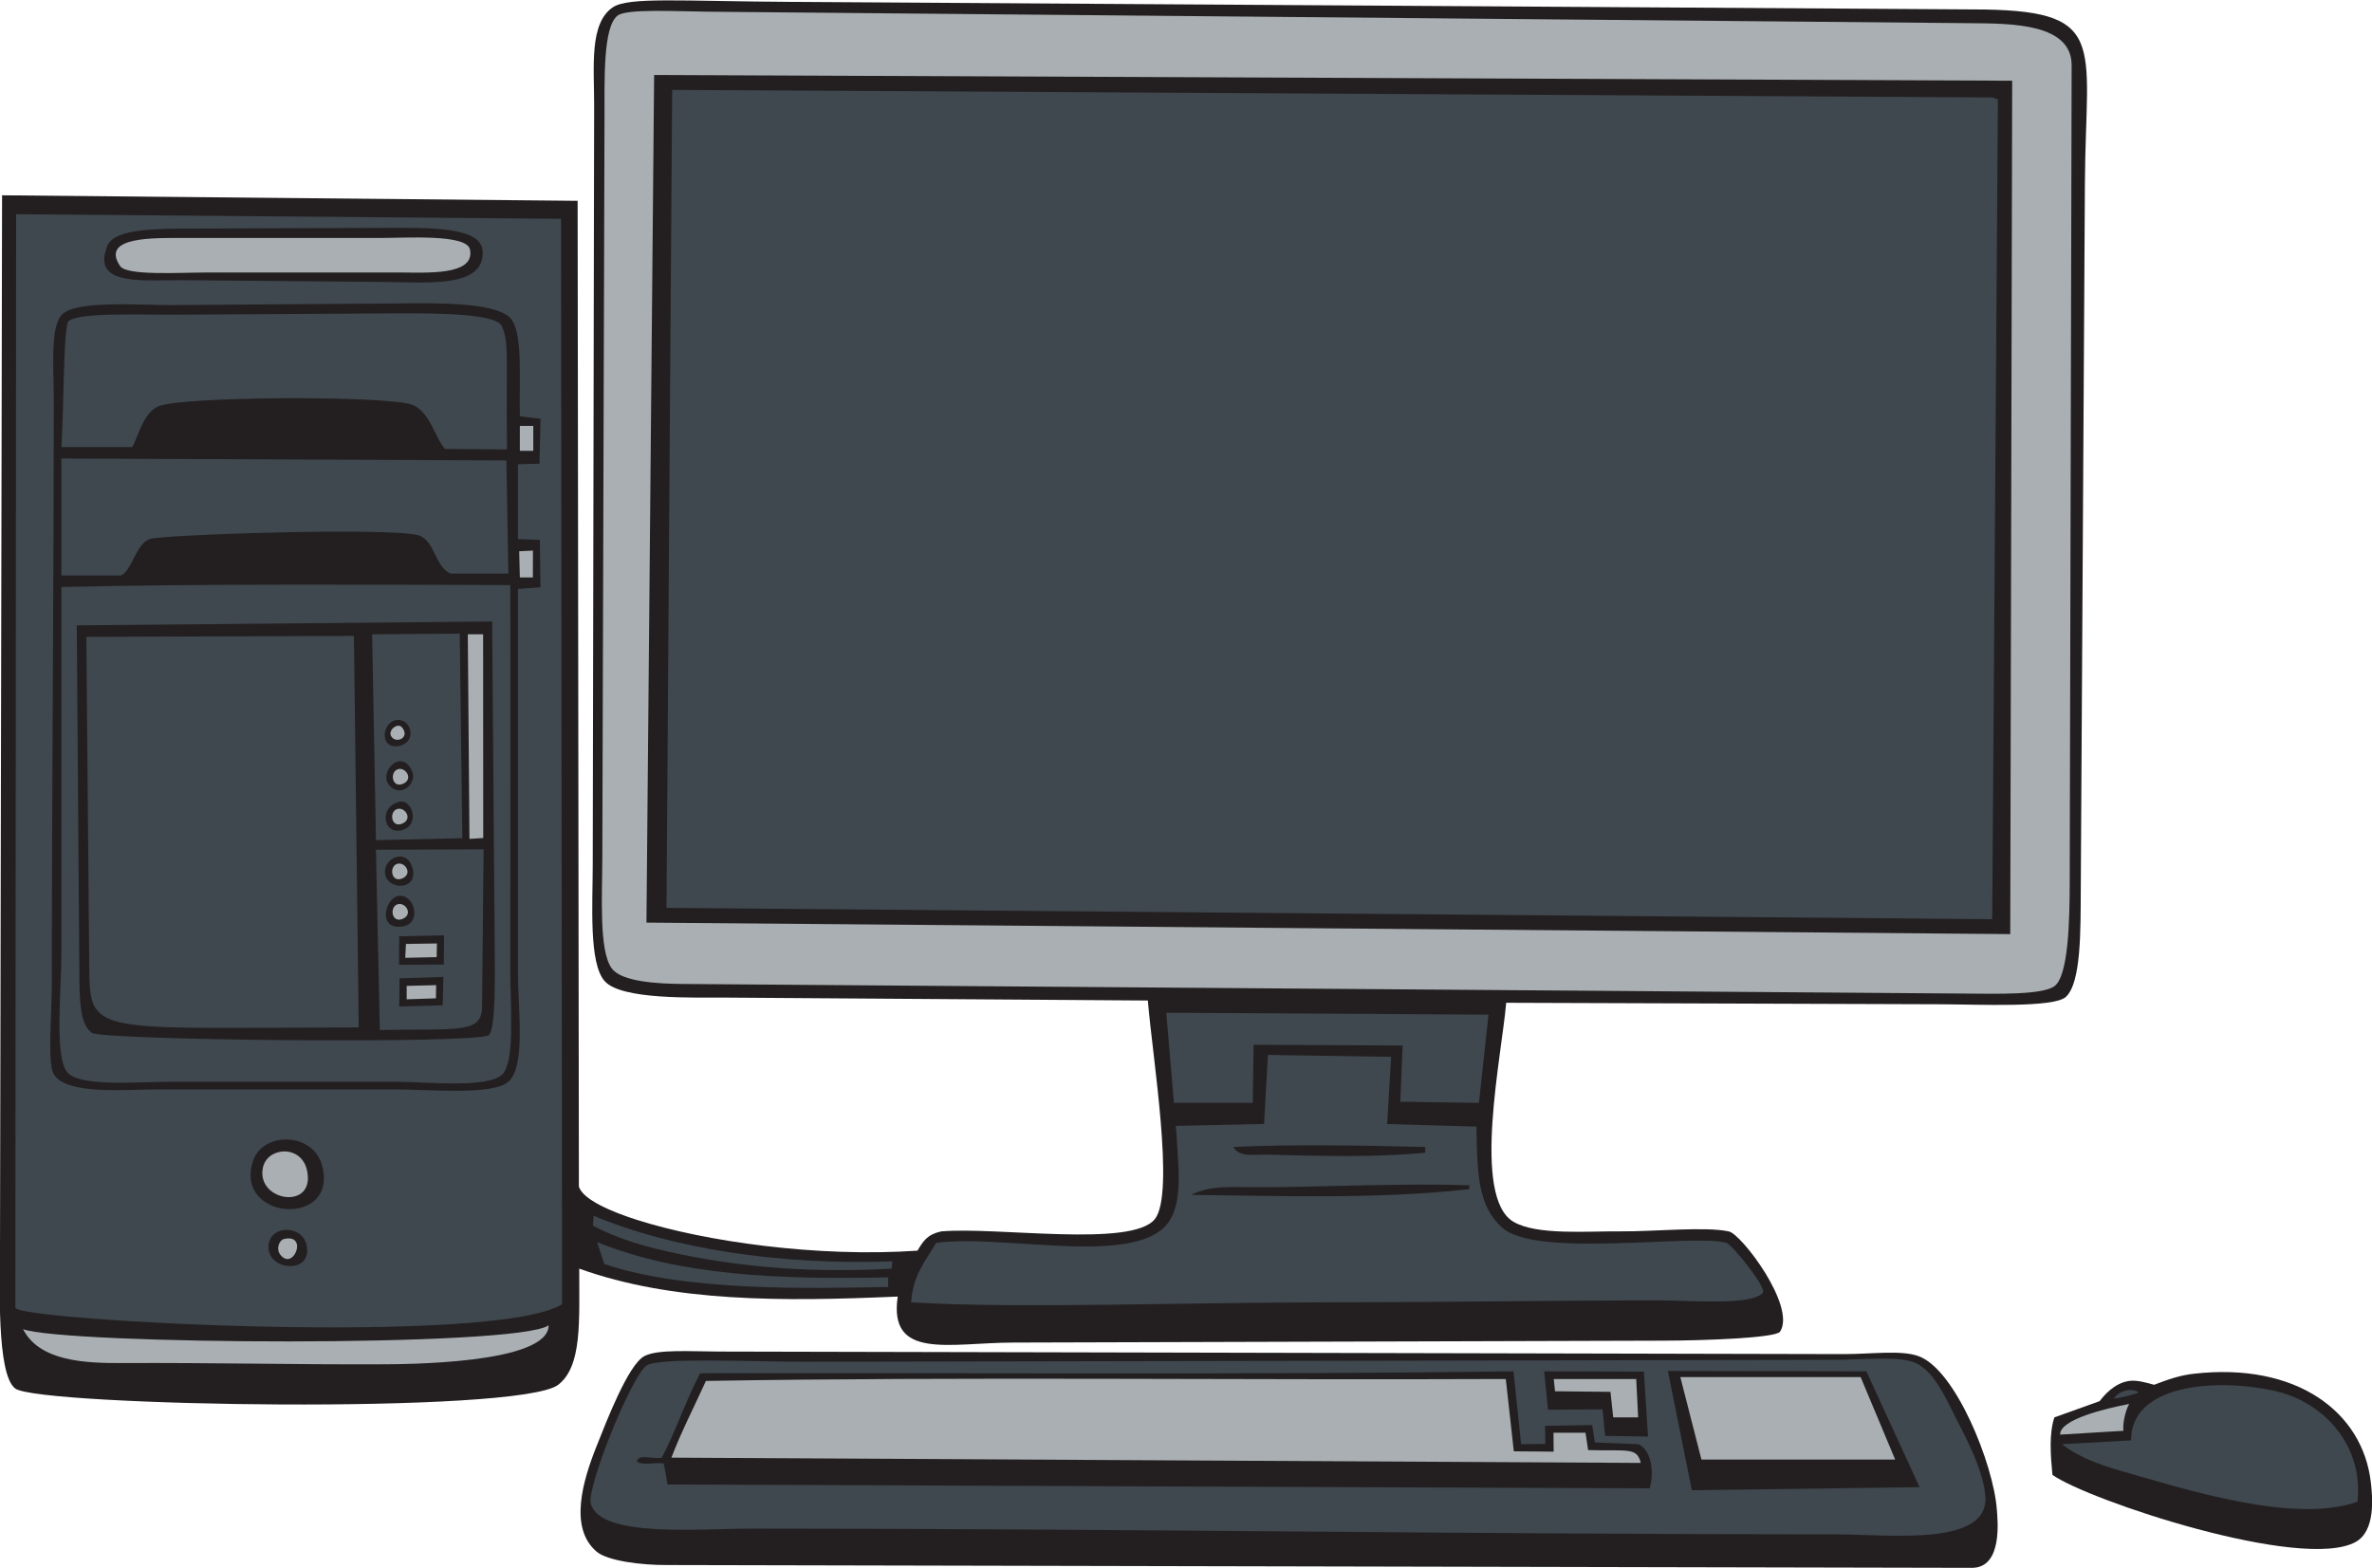 <?xml version="1.0" encoding="UTF-8" standalone="no"?>
<svg
   xmlns:dc="http://purl.org/dc/elements/1.1/"
   xmlns:cc="http://creativecommons.org/ns#"
   xmlns:rdf="http://www.w3.org/1999/02/22-rdf-syntax-ns#"
   xmlns:svg="http://www.w3.org/2000/svg"
   xmlns="http://www.w3.org/2000/svg"
   viewBox="0 0 791.227 523.107"
   height="523.107"
   width="791.227"
   xml:space="preserve"
   id="svg2"
   version="1.1"><defs
     id="defs6" /><g
     transform="matrix(1.333,0,0,-1.333,0,523.107)"
     id="g10"><g
       transform="scale(0.1)"
       id="g12"><path
         id="path14"
         style="fill:#231f20;fill-opacity:1;fill-rule:evenodd;stroke:none"
         d="m 5136.07,232.637 c -4.71,47.578 -8.92,103.047 4.8,143.996 l 113.3,40.64 c 9.23,11.938 35.24,45.071 73.91,50.559 19.94,2.832 44.82,-4.91 62.39,-9.602 35.88,13.547 63.51,23.497 98.57,27.524 257.44,29.527 423.71,-95.024 443.83,-272.316 4.25,-37.461 12.04,-121.192 -38.4,-148.809 -134.14,-73.445 -667.81,104.023 -758.4,168.008 v 0" /><path
         id="path16"
         style="fill:#231f20;fill-opacity:1;fill-rule:evenodd;stroke:none"
         d="m 3769.05,1414.34 c -10.42,-128.44 -87.32,-485.793 18.22,-548.11 58.42,-34.503 186.38,-23.164 268.79,-23.996 80.16,-0.808 212.46,12.637 270.54,-0.269 31.59,-7.024 168.78,-187.949 127.79,-250.832 -10.34,-15.84 -191.4,-22.219 -287.91,-22.5 L 2534.47,563.84 C 2375.94,563.367 2222.78,519.387 2246.48,679.031 1956.05,666.199 1682.5,665.156 1449.5,748.887 1449.26,618.43 1457.17,504.617 1396.88,458.23 1299.57,383.379 99.082,404.805 38.473,448.633 -9.41,483.262 0,715.051 0,803.84 L 5.172,3435.48 1445.46,3421.64 1448.63,954.043 c 10.75,-33.234 83.48,-63.359 145.05,-83.008 169.46,-54.101 451.72,-94.472 702.07,-77.14 14.68,23.789 23.71,40 59.13,48.195 141.19,12.207 479.12,-41.367 535.35,31.308 49.95,64.559 -5.61,399.712 -17.91,546.582 l -1051.53,7.29 c -84.92,0.59 -265.31,-6.12 -307.61,41.16 -40.34,45.08 -29.92,193.17 -29.93,293 l 3.5,1899.71 c 0.18,95.49 -12.75,204.56 46.69,244.8 39.15,26.51 167.79,15.35 450.29,13.56 l 2950.74,-18.8 c 345.3,0 284.88,-78.49 282.8,-432.87 l -10.34,-1771.2 c -0.59,-100.09 1.32,-232 -37.26,-267.55 -30.18,-27.81 -216.32,-18.8 -315.28,-18.47 l -1085.34,3.73 v 0" /><path
         id="path18"
         style="fill:#231f20;fill-opacity:1;fill-rule:evenodd;stroke:none"
         d="M 4996.86,146.23 C 4998.59,122.156 5012.77,-0.176 4934.4,0 L 1670.47,7.031 c -67.55,-0.449 -150.68,10.695 -177.6,33.605 -69.6,59.266 -34.55,177.207 0,263.992 25.29,63.508 79.6,204.93 120.01,225.605 33.84,17.317 113.46,11.329 186.48,11.161 l 2813.51,-6.368 c 72.73,0 143.08,10.578 187.2,-4.793 C 4893.98,497.52 4989,256.758 4996.86,146.23 v 0" /><path
         id="path20"
         style="fill:#3f484f;fill-opacity:1;fill-rule:evenodd;stroke:none"
         d="m 5160.07,309.434 172.8,9.597 c -0.62,138.528 205.77,156.457 355.21,124.809 128.6,-27.246 227.13,-139.531 211.19,-278.41 -159.54,-56.282 -430.58,31.218 -590.39,76.804 -57.91,16.516 -112.86,37.844 -148.81,67.2 v 0" /><path
         id="path22"
         style="fill:#3f484f;fill-opacity:1;fill-rule:evenodd;stroke:none"
         d="m 5352.07,439.031 c -20.22,-7.871 -43.01,-12.129 -62.08,-15.679 10.98,20.125 44.7,28.054 62.08,15.679 v 0" /><path
         id="path24"
         style="fill:#a9afb2;fill-opacity:1;fill-rule:evenodd;stroke:none"
         d="m 5328.08,410.234 c -9.62,-17.589 -16.6,-48.066 -14.41,-67.199 l -158.4,-9.597 c -1.33,38.398 114.87,65.617 172.81,76.796 v 0" /><path
         id="path26"
         style="fill:#a9afb2;fill-opacity:1;fill-rule:evenodd;stroke:none"
         d="m 5184.07,3760.63 -4.8,-2044.8 c -0.22,-93.29 -2.75,-234.42 -38.4,-260.05 -30.77,-22.13 -144.16,-18.96 -225.6,-18.35 l -3206.4,24 c -61.78,0.46 -152.3,5.16 -177.6,38.4 -33.36,43.83 -23.99,185.85 -23.99,283.21 l 5.42,1842.01 c 0.3,100.61 -4.18,232.04 32.98,260.38 22.92,17.48 149.32,10.29 225.59,9.6 l 3163.2,-28.8 c 101.15,-0.92 249.85,-1.09 249.6,-105.6 z m -148.8,-38.4 -3398.39,14.4 -19.2,-2121.6 3412.79,-28.8 4.8,2136 v 0" /><path
         id="path28"
         style="fill:#3f484f;fill-opacity:1;fill-rule:evenodd;stroke:none"
         d="m 4999.5,3675.62 -14.22,-2052.07 -3317.44,28.43 14.21,2047.34 3303.23,-18.96 14.22,-4.74 v 0" /><path
         id="path30"
         style="fill:#3f484f;fill-opacity:1;fill-rule:evenodd;stroke:none"
         d="m 4968.07,179.836 c 10.48,-127.777 -240.37,-95.996 -374.4,-95.996 -898.3,0 -1798.31,14.391 -2712,14.391 -131.4,0 -380.34,-23.652 -403.2,62.407 -10.94,41.199 101.49,318.535 139.21,345.593 29.73,21.329 265.77,9.356 398.4,9.598 l 2572.8,4.809 c 73.5,0 151.16,9.793 196.8,-4.809 52.43,-16.765 82.77,-90.762 110.38,-143.992 31.5,-60.715 67.08,-131.965 72.01,-192 z m -297.6,312 -496.77,0.977 59.97,-298.586 569.87,7.699 -133.07,289.91 z m -571.2,-182.402 -108.38,4.519 -6.48,43.481 -118.25,-2.082 0.97,-45.02 -60.65,-0.898 -19.21,182.402 c -658.77,-8.875 -1355.2,-3.242 -2035.2,-4.805 -35.47,-66.926 -60.64,-144.148 -95.99,-211.203 -18.82,-5.176 -59.13,11.113 -62.4,-9.598 12.93,-11.054 46.3,-1.699 67.19,-4.796 l 9.6,-52.801 2457.6,-9.602 c 11.41,36.465 5.68,96.965 -28.8,110.403 z m 14.4,181.718 -249.6,0.684 9.6,-96.008 136.35,0.82 6.68,-66.367 107.25,-1.648 -10.28,162.519 v 0" /><path
         id="path32"
         style="fill:#a9afb2;fill-opacity:1;fill-rule:evenodd;stroke:none"
         d="m 4742.47,271.035 h -484.8 l -52.79,206.399 h 451.18 l 86.41,-206.399 v 0" /><path
         id="path34"
         style="fill:#3f484f;fill-opacity:1;fill-rule:evenodd;stroke:none"
         d="m 2280.07,664.629 c 3.66,66.758 36.51,104.297 62.4,148.809 173.14,23.41 511.98,-64.571 585.6,57.597 32.92,54.629 19.71,144.195 14.4,235.195 l 220.8,4.81 9.6,172.8 308.26,-4.81 -9.96,-168.24 223.38,-6.31 c 2.15,-118.296 3.5,-197.82 63.92,-252.644 85.92,-77.961 478.87,-14.734 561.6,-38.398 14.22,-4.075 101.6,-112.032 91.2,-124.805 -26.8,-32.918 -183.7,-19.199 -254.41,-19.199 -280.7,0 -532.52,-4.793 -820.8,-4.805 -375.83,0 -789.17,-16.406 -1055.99,0 z m 864,288.008 c -54.91,0 -116.64,5.715 -163.2,-19.199 223.9,-2.336 466.58,-11.336 696.01,14.394 0,3.203 0,6.395 0,9.602 -161.45,6.121 -373.66,-4.797 -532.81,-4.797 z m -57.59,100.803 c 13.96,-26.96 53.05,-18.53 81.59,-19.21 134.16,-3.21 269.31,-7.63 398.41,4.8 0,4.81 0,9.6 0,14.41 -155.59,3.66 -332.48,7.11 -480,0 v 0" /><path
         id="path36"
         style="fill:#a9afb2;fill-opacity:1;fill-rule:evenodd;stroke:none"
         d="m 4105.88,262.605 -2425.81,13.223 c 25.73,67.082 57.5,128.106 86.41,192.004 639.09,10.918 1338.66,1.809 2001.59,4.805 l 20.11,-180.949 99.68,-0.836 -0.42,47.378 80.13,-0.066 6.55,-43.406 c 99.66,-2.754 122.23,7.652 131.76,-32.153 v 0" /><path
         id="path38"
         style="fill:#a9afb2;fill-opacity:1;fill-rule:evenodd;stroke:none"
         d="m 4099.27,376.633 h -62.39 l -6.83,63.902 -138.69,1.406 -3.29,30.696 h 206.4 l 4.8,-96.004 v 0" /><path
         id="path40"
         style="fill:#3f484f;fill-opacity:1;fill-rule:evenodd;stroke:none"
         d="m 3724.88,1384.63 -24.01,-220.79 -196.8,2.8 5.86,140.72 -373,2 -1.99,-145.52 h -197.26 l -19.21,225.59 806.41,-4.8 v 0" /><path
         id="path42"
         style="fill:#3f484f;fill-opacity:1;fill-rule:evenodd;stroke:none"
         d="m 2233.27,767.18 -2.18,-18.364 c -191.09,-10.464 -361.16,1.743 -527.02,35.813 -87.11,17.898 -154.82,37.473 -220.28,71.68 l 1.69,24.89 c 191.84,-80.722 460.38,-124.324 747.79,-114.019 v 0" /><path
         id="path44"
         style="fill:#3f484f;fill-opacity:1;fill-rule:evenodd;stroke:none"
         d="m 2222.48,703.035 c -188.05,-3.535 -506.56,-12.359 -710.41,57.602 l -17.84,54.644 c 205.48,-83.203 449.48,-94.082 728.25,-88.25 v -23.996 0" /><path
         id="path46"
         style="fill:#3f484f;fill-opacity:1;fill-rule:evenodd;stroke:none"
         d="M 1406.48,659.832 C 1239.66,555.273 62.574,617.715 38.473,650.234 l 1.879,2737.876 1363.538,-11.48 2.59,-2716.798 z m -53.8,2216.168 -51.81,6.23 c -2.3,91.72 9.29,214.2 -25.37,247.47 -41.36,39.71 -198.68,35.61 -268.43,35.11 l -579.789,-4.14 c -81.488,0 -235.097,11.92 -271.183,-22.82 -31.133,-29.98 -21.621,-130.35 -21.621,-212.42 0,-505.4 -4.805,-976.41 -4.805,-1459.2 0,-84.29 -11.383,-202.47 4.805,-230.4 30.605,-52.81 178.472,-38.4 259.195,-38.4 243.988,0 357.426,0 595.195,0 87.023,0 243.813,-15.25 283.203,19.2 44.15,38.61 24.01,180.95 24.01,273.6 0,338.22 0,622.93 0,960 l 56.28,3.88 -1.31,118.89 -54.97,2.03 v 187.2 l 53.8,1.37 2.8,112.4 z m -393.305,477.92 -474.273,-1.76 c -89.079,-0.33 -198.211,1.04 -216.235,-42.73 -42.461,-103.14 90.953,-85.55 187.207,-86.4 l 513.364,-4.57 c 101.272,-0.9 245.362,-15.29 238.242,78.56 -4.54,59.99 -133.26,57.32 -248.305,56.9 z M 633.672,1019.83 c -51.449,-149.627 212.289,-170.084 172.808,-14.4 -21.917,86.41 -148.003,86.54 -172.808,14.4 z M 672.07,808.633 c -7.144,-64.602 107.418,-75.891 95.996,-4.793 -8.906,55.457 -90.39,55.476 -95.996,4.793 v 0" /><path
         id="path48"
         style="fill:#a9afb2;fill-opacity:1;fill-rule:evenodd;stroke:none"
         d="m 1372.87,607.031 c 0,-97.949 -368.78,-97.265 -417.593,-97.519 -202.214,-1.074 -421.683,4.172 -648.004,3.054 C 211.875,512.102 98.816,516.965 57.676,597.434 162.219,558.801 1294.02,551.047 1372.87,607.031 v 0" /><path
         id="path50"
         style="fill:#3f484f;fill-opacity:1;fill-rule:evenodd;stroke:none"
         d="m 153.676,2455.03 c 347.789,8.29 794.316,5.93 1123.204,4.8 0.97,-289.92 0,-611.55 0,-964.8 0,-83.76 12.53,-225.88 -19.2,-259.2 -34.86,-36.57 -189.36,-19.2 -264.008,-19.2 -203.715,0 -349.16,0 -566.391,0 -83.636,0 -228.078,-13.5 -259.211,24.01 -32.226,38.82 -14.394,211.75 -14.394,292.8 0,321.57 0,604.22 0,921.59 z m 45.012,-984.61 c 0.566,-76.07 7.644,-114.08 30.976,-131.29 25.313,-18.68 958.556,-28.32 993.036,-5.97 18.44,11.97 15.76,154 15.11,238.68 l -6.2,796.85 -1039.536,-9.66 6.614,-888.61 v 0" /><path
         id="path52"
         style="fill:#a9afb2;fill-opacity:1;fill-rule:evenodd;stroke:none"
         d="m 1170.64,2336.68 38.31,-0.05 0.29,-509.84 -34.45,-2.25 -4.15,512.14 v 0" /><path
         id="path54"
         style="fill:#3f484f;fill-opacity:1;fill-rule:evenodd;stroke:none"
         d="m 950.473,1346.23 -9.606,451.2 269.273,0.99 -3.82,-394.42 c -0.64,-67.19 -58.96,-54.23 -255.847,-57.77 z m 160.837,236.97 -112.33,-2.36 -0.507,-71.41 112.167,0.59 0.67,73.18 z m -111.439,-107.67 -0.808,-70.44 108.657,2.94 1.9,71.03 -109.749,-3.53 z m -35.945,272.94 c -8.488,-52.51 85.914,-58.74 68.144,3.85 -13.06,46.01 -62.871,28.77 -68.144,-3.85 z m 44.144,-143.04 c 48.31,7.82 29.27,81.02 -10.023,76.52 -34.688,-3.97 -55.172,-87.08 10.023,-76.52 v 0" /><path
         id="path56"
         style="fill:#a9afb2;fill-opacity:1;fill-rule:evenodd;stroke:none"
         d="m 1176.07,3299.83 c 13.38,-66.16 -108.34,-57.6 -177.597,-57.6 H 518.469 c -69.52,0 -201.067,-8.57 -217.746,15.92 -51.02,74.92 85.914,70.48 160.144,70.48 h 489.606 c 65.757,0 217.667,10.45 225.597,-28.8 v 0" /><path
         id="path58"
         style="fill:#3f484f;fill-opacity:1;fill-rule:evenodd;stroke:none"
         d="m 1156.88,1826.23 -216.013,-4.8 -9.613,515.19 219.206,1.77 6.42,-512.16 z m -179.458,128.93 c 28.398,-26.21 65.508,9.02 54.648,36.63 -25.52,64.89 -91.039,-3.04 -54.648,-36.63 z m 21.07,-37.73 c -51.074,-13.62 -39.262,-82.18 5.748,-71.26 49.58,12.01 26.95,79.98 -5.748,71.26 z m -0.019,139.76 c 45.727,9.01 31.417,68.17 -4.641,64.99 -39.355,-3.47 -45.293,-74.83 4.641,-64.99 v 0" /><path
         id="path60"
         style="fill:#3f484f;fill-opacity:1;fill-rule:evenodd;stroke:none"
         d="m 897.68,1352.66 c -652.617,-0.96 -672.797,-21.03 -674.227,141.48 l -7.375,836.09 669.582,2.36 12.02,-979.93 v 0" /><path
         id="path62"
         style="fill:#a9afb2;fill-opacity:1;fill-rule:evenodd;stroke:none"
         d="m 768.066,995.828 c 23.411,-102.105 -126.621,-79.734 -110.39,4.812 10.207,53.19 95.66,59.52 110.39,-4.812 v 0" /><path
         id="path64"
         style="fill:#a9afb2;fill-opacity:1;fill-rule:evenodd;stroke:none"
         d="m 700.875,784.629 c -10.965,14.871 -1.41,35.801 9.594,38.406 62.289,14.731 23.144,-82.832 -9.594,-38.406 v 0" /><path
         id="path66"
         style="fill:#a9afb2;fill-opacity:1;fill-rule:evenodd;stroke:none"
         d="m 1009.1,1625.08 c -28.049,-13.31 -34.69,25.85 -16.842,34.76 19.902,9.96 43.002,-22.35 16.842,-34.76 z m -25.03,450.75 c -20.652,15.37 9.746,42.37 21.79,27.92 19.31,-23.2 -8.024,-38.16 -21.79,-27.92 z m 25.77,-112.76 c -28.055,-13.3 -34.695,25.85 -16.848,34.77 19.908,9.94 43.008,-22.36 16.848,-34.77 z m -1.77,-99.64 c -28.05,-13.31 -34.691,25.85 -16.843,34.76 19.903,9.95 43.003,-22.35 16.843,-34.76 z m 0,-137.23 c -28.05,-13.31 -34.691,25.85 -16.843,34.77 19.903,9.94 43.003,-22.36 16.843,-34.77 v 0" /><path
         id="path68"
         style="fill:#a9afb2;fill-opacity:1;fill-rule:evenodd;stroke:none"
         d="m 1091.44,1458.48 -0.59,-33.01 -73.17,-2.43 v 33.59 l 73.76,1.85 z m 1.94,104.34 -0.68,-34.19 -78.65,-1.77 1.77,34.78 77.56,1.18 v 0" /><path
         id="path70"
         style="fill:#a9afb2;fill-opacity:1;fill-rule:evenodd;stroke:none"
         d="m 1333.59,2546.14 -0.11,-67.11 h -32.61 l -1.66,65.44 34.38,1.67 z m 0.89,312.09 v -62.4 h -33.61 v 62.4 h 33.61 v 0" /><path
         id="path72"
         style="fill:#3f484f;fill-opacity:1;fill-rule:evenodd;stroke:none"
         d="m 1272.07,2488.63 h -144 c -39.48,15.13 -39.79,84 -81.59,96 -70.164,20.12 -640.699,1.67 -672.007,-9.6 -35.149,-12.65 -43.993,-79.68 -71.996,-91.2 H 153.676 c 0,97.6 0,195.2 0,292.8 l 1113.594,-4.8 4.8,-283.2 z m -3.37,310.81 -155.03,1.19 c -22.83,23.4 -37.94,93.55 -81.6,110.4 -60.507,23.35 -585.781,22.21 -638.398,-4.8 -35.109,-18.02 -46.758,-71.01 -62.402,-100.8 H 153.676 c 5.406,71.59 5.008,295.55 16.828,313.22 16.769,25.08 190.277,17.17 271.156,18.01 l 565.15,3.38 c 84.37,0 235.08,-0.15 249.11,-32.36 18.55,-42.54 10.08,-74.3 12.78,-308.24 v 0" /></g></g></svg>